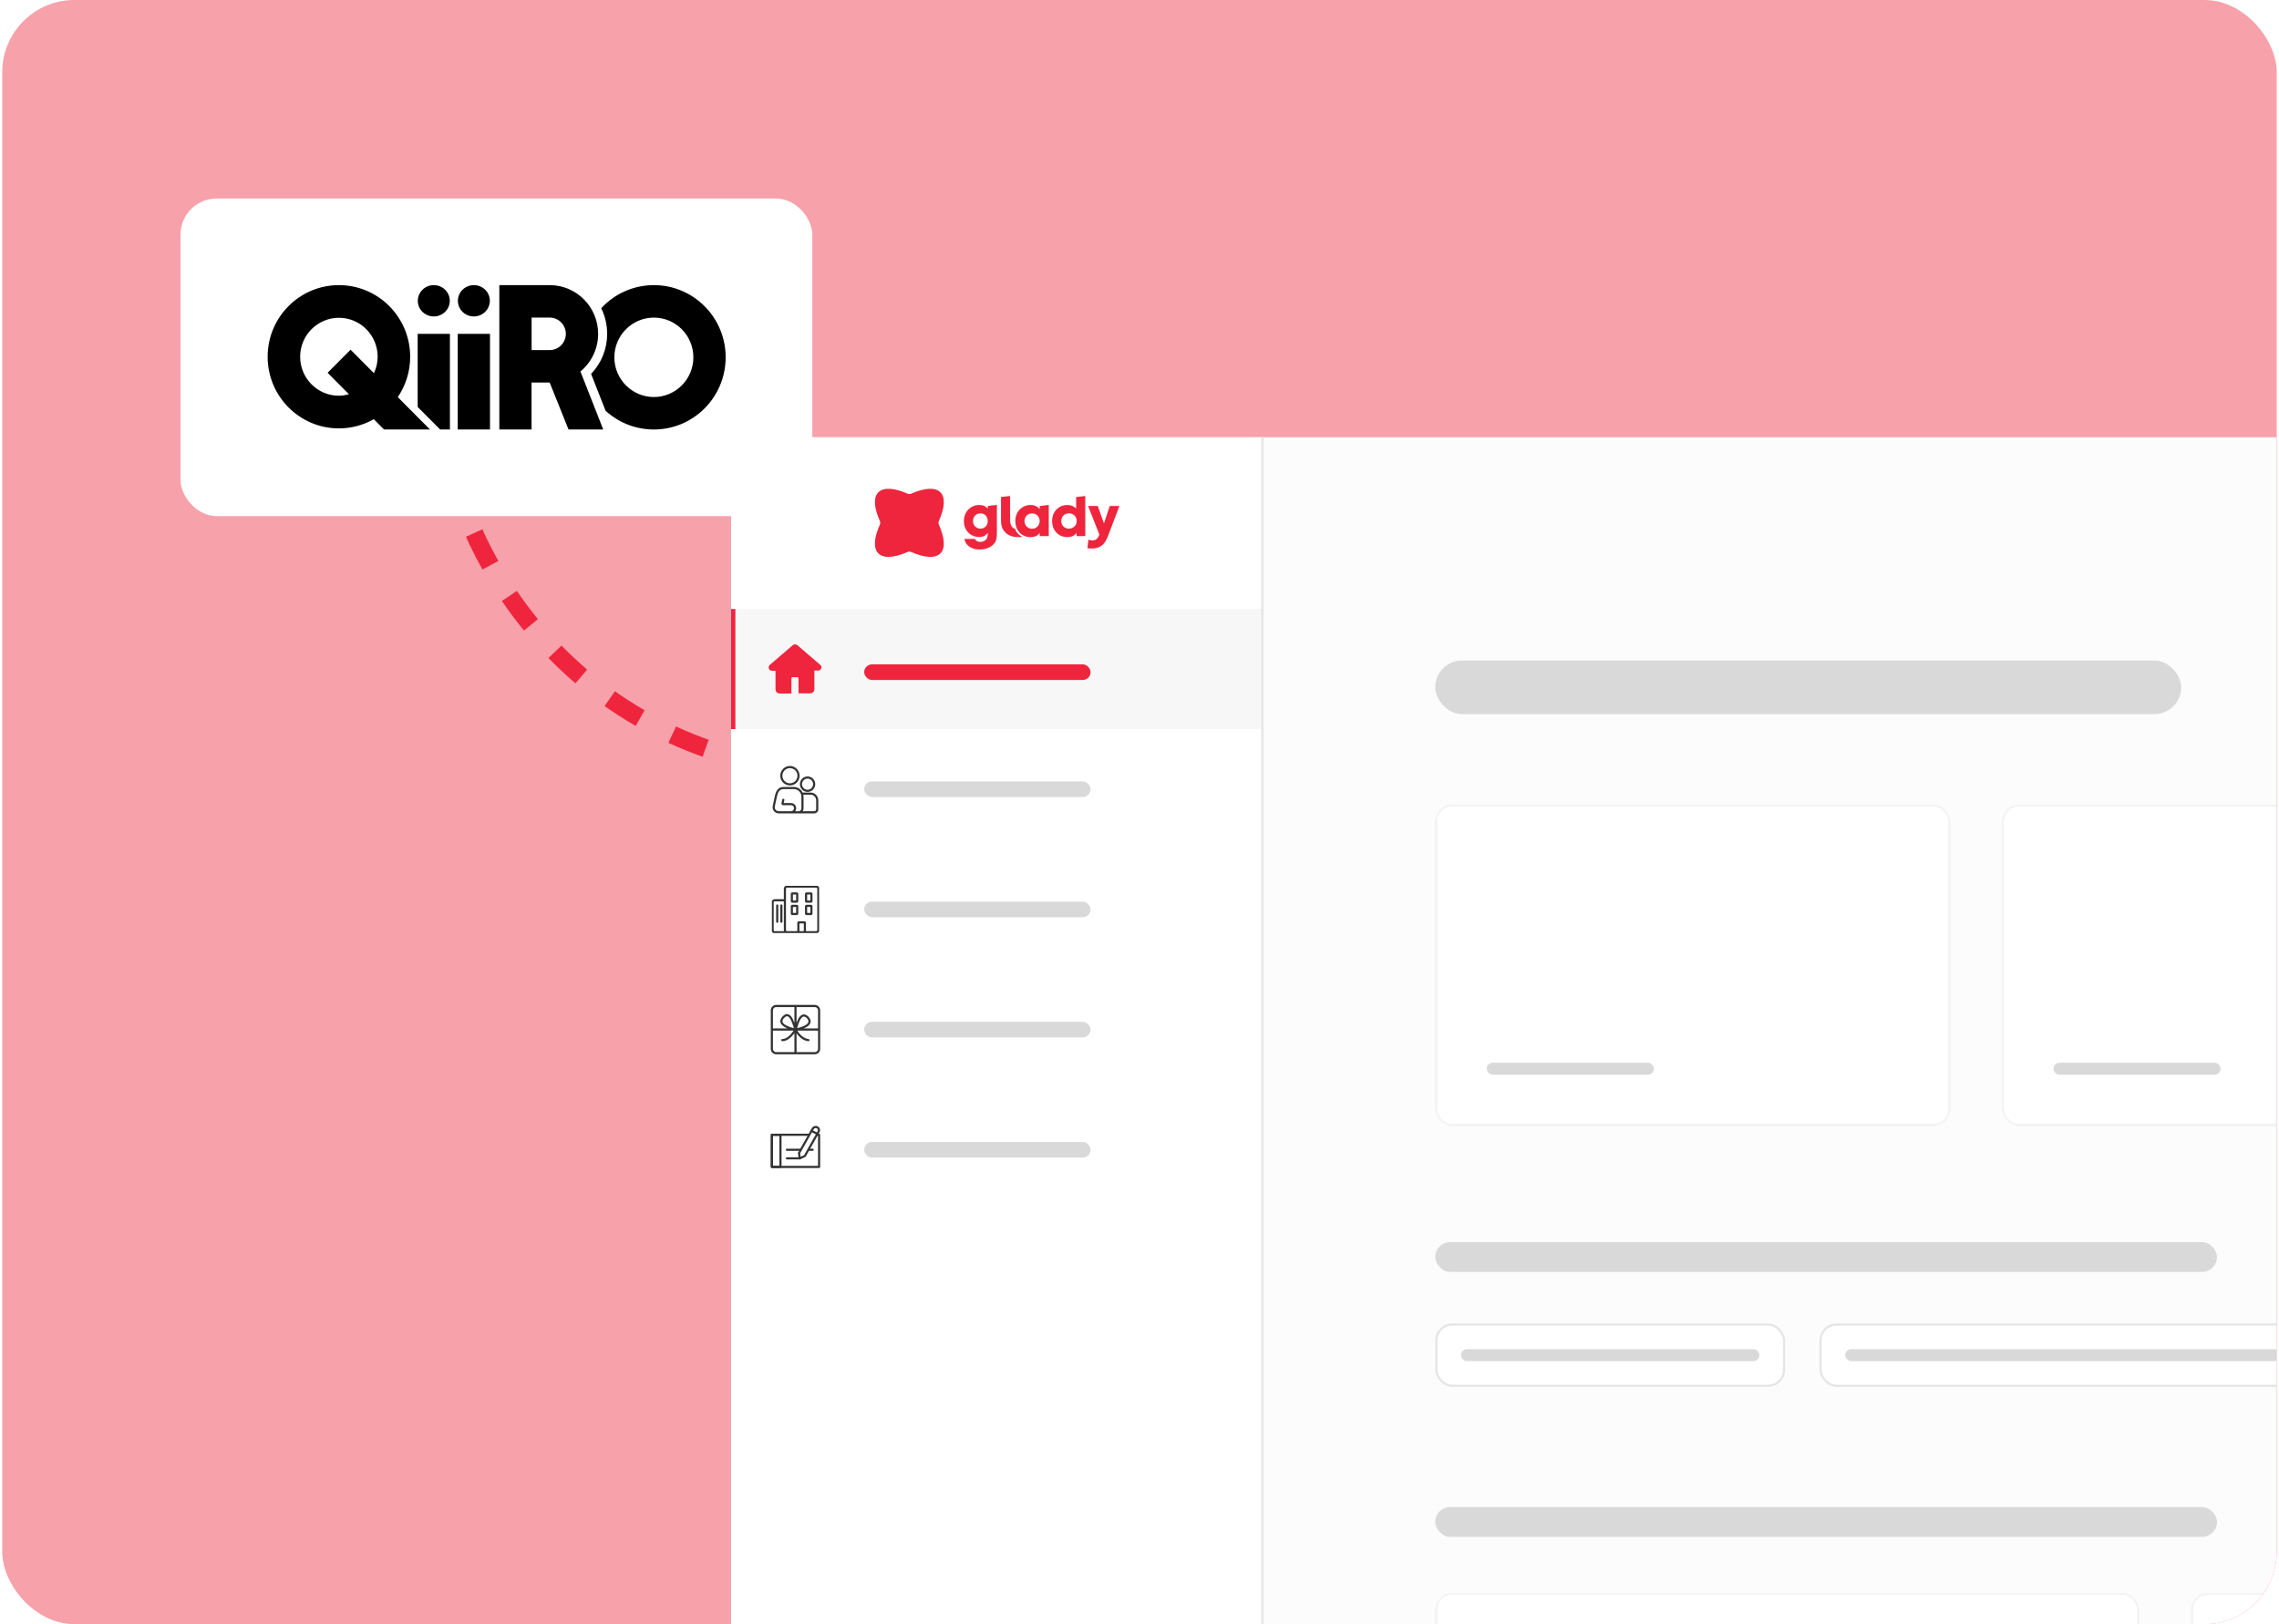 <svg width="505" height="360" viewBox="0 0 505 360" fill="none" xmlns="http://www.w3.org/2000/svg">
<g clip-path="url(#clip0_5174_16587)">
<rect x="0.5" width="504" height="360" rx="16" fill="#F7A1AB"/>
<path d="M100 103C104.5 124.833 128.1 169.1 186.5 171.5" stroke="#EF253D" stroke-width="4" stroke-dasharray="8 8"/>
<g filter="url(#filter0_d_5174_16587)">
<g clip-path="url(#clip1_5174_16587)">
<rect x="162" y="90" width="685" height="428.125" rx="13.838" fill="#FCFCFC"/>
<rect x="318.028" y="139.471" width="165.299" height="11.902" rx="5.951" fill="#D9D9D9"/>
<g filter="url(#filter1_d_5174_16587)">
<rect x="318.028" y="170.4" width="114.167" height="71.354" rx="3.806" fill="white" shape-rendering="crispEdges"/>
<rect x="318.266" y="170.638" width="113.691" height="70.879" rx="3.568" stroke="#F4F4F4" stroke-width="0.476" shape-rendering="crispEdges"/>
<g clip-path="url(#clip2_5174_16587)">
<rect x="329.445" y="227.693" width="37.027" height="2.645" rx="1.322" fill="#D9D9D9"/>
</g>
</g>
<g filter="url(#filter2_d_5174_16587)">
<rect x="443.612" y="170.4" width="114.167" height="71.354" rx="3.806" fill="white" shape-rendering="crispEdges"/>
<rect x="443.849" y="170.638" width="113.691" height="70.879" rx="3.568" stroke="#F4F4F4" stroke-width="0.476" shape-rendering="crispEdges"/>
<g clip-path="url(#clip3_5174_16587)">
<rect x="455.028" y="227.693" width="37.027" height="2.645" rx="1.322" fill="#D9D9D9"/>
</g>
</g>
<rect x="318.028" y="268.393" width="173.234" height="6.612" rx="3.306" fill="#D9D9D9"/>
<rect x="318.266" y="286.66" width="77.061" height="13.586" rx="3.568" fill="white"/>
<rect x="318.266" y="286.66" width="77.061" height="13.586" rx="3.568" stroke="#E5E5E5" stroke-width="0.476"/>
<rect x="323.737" y="292.131" width="66.12" height="2.645" rx="1.322" fill="#D9D9D9"/>
<rect x="403.414" y="286.66" width="107.476" height="13.586" rx="3.568" fill="white"/>
<rect x="403.414" y="286.66" width="107.476" height="13.586" rx="3.568" stroke="#E5E5E5" stroke-width="0.476"/>
<rect x="408.884" y="292.131" width="96.535" height="2.645" rx="1.322" fill="#D9D9D9"/>
<rect x="318.028" y="327.121" width="173.234" height="6.612" rx="3.306" fill="#D9D9D9"/>
<g filter="url(#filter3_d_5174_16587)">
<rect x="318.028" y="345.15" width="156.028" height="73.733" rx="3.806" fill="white" shape-rendering="crispEdges"/>
<rect x="318.266" y="345.388" width="155.552" height="73.257" rx="3.568" stroke="#F4F4F4" stroke-width="0.476" shape-rendering="crispEdges"/>
</g>
<g filter="url(#filter4_d_5174_16587)">
<rect x="485.473" y="345.15" width="156.028" height="73.733" rx="3.806" fill="white" shape-rendering="crispEdges"/>
<rect x="485.711" y="345.388" width="155.552" height="73.257" rx="3.568" stroke="#F4F4F4" stroke-width="0.476" shape-rendering="crispEdges"/>
</g>
<g clip-path="url(#clip4_5174_16587)">
<rect width="117.972" height="428.125" transform="translate(162 90)" fill="white"/>
<g clip-path="url(#clip5_5174_16587)">
<g clip-path="url(#clip6_5174_16587)">
<path d="M245.688 111.45L248.05 105.232H245.911L244.623 109.103L243.254 105.232H241.105L243.609 111.57L243.437 111.981C243.214 112.402 242.829 112.844 242.2 112.854H242.139C241.784 112.854 241.48 112.804 241.206 112.723H241.176L240.963 114.589H240.993C241.348 114.639 241.713 114.669 242.068 114.659C242.93 114.649 243.65 114.398 244.207 113.947C244.674 113.576 245.09 112.944 245.465 112.051L245.485 111.991C245.556 111.821 245.627 111.64 245.688 111.45Z" fill="#EF253D"/>
<path d="M240.487 111.91H238.56V111.188C238.368 111.469 237.881 112.131 236.512 112.131C234.464 112.131 233.136 110.567 233.136 108.561C233.136 106.305 234.768 105.011 236.482 105.011C237.678 105.011 238.246 105.593 238.459 105.803V105.081V103.256L240.477 103.016L240.487 111.91ZM235.164 108.551C235.164 109.574 235.904 110.256 236.857 110.256C237.344 110.256 237.79 110.065 238.104 109.754C238.418 109.444 238.601 109.012 238.581 108.511C238.581 108.03 238.388 107.618 238.084 107.328C237.78 107.027 237.354 106.856 236.877 106.856C235.711 106.856 235.164 107.759 235.164 108.531V108.551Z" fill="#EF253D"/>
<path d="M232.395 111.911H230.378V111.189C230.013 111.841 229.171 112.142 228.38 112.142C226.241 112.142 224.984 110.487 224.984 108.572C224.984 106.386 226.576 105.012 228.38 105.012C229.485 105.012 230.104 105.543 230.378 105.955V105.243L232.395 105.002V111.911ZM227.011 108.602C227.011 109.214 227.478 110.277 228.684 110.277C229.404 110.277 229.84 109.936 230.094 109.535C230.266 109.274 230.347 108.983 230.378 108.682C230.398 108.381 230.337 108.081 230.205 107.8C229.982 107.338 229.526 106.877 228.674 106.877C227.518 106.877 227.011 107.84 227.011 108.592V108.602Z" fill="#EF253D"/>
<path d="M224.913 110.306C224.548 110.186 224.284 109.945 224.112 109.654C223.838 109.163 223.828 108.652 223.828 108.16V103.006L221.81 103.247V108.15C221.81 109.464 221.942 110.316 222.865 111.179C223.615 111.941 224.75 112.121 225.47 112.121H226.646C226.575 112.091 226.505 112.061 226.434 112.021C226.261 111.931 226.099 111.83 225.947 111.71C225.491 111.359 225.136 110.868 224.913 110.306Z" fill="#EF253D"/>
<path d="M220.898 111.097C220.898 112.1 220.827 112.732 220.492 113.303C219.965 114.146 218.738 114.878 217.075 114.878C214.733 114.878 213.841 113.484 213.709 112.531H216.041C216.183 112.852 216.457 113.023 216.69 113.113C216.933 113.193 217.166 113.193 217.227 113.193C217.998 113.193 218.87 112.722 218.87 111.569V111.167C218.636 111.549 218.059 112.12 216.994 112.12C215.159 112.12 213.587 110.746 213.587 108.61C213.587 106.324 215.24 105.01 216.994 105.01C217.744 105.01 218.495 105.271 218.88 105.853V105.231L220.898 104.99V111.097ZM215.605 108.55C215.605 109.603 216.386 110.255 217.227 110.255C217.724 110.255 218.119 110.084 218.403 109.794C218.687 109.503 218.849 109.112 218.88 108.64C218.88 108.149 218.738 107.698 218.454 107.387C218.19 107.066 217.775 106.865 217.237 106.865C216.375 106.865 215.605 107.547 215.605 108.52V108.55Z" fill="#EF253D"/>
<path d="M208.365 102.184C207.189 101.02 204.827 101.231 201.907 102.504C201.653 102.615 201.359 102.615 201.106 102.504C198.186 101.221 195.823 101.02 194.647 102.184C193.471 103.347 193.684 105.683 194.972 108.571C195.083 108.822 195.083 109.113 194.972 109.364C193.674 112.252 193.471 114.588 194.647 115.751C195.823 116.915 198.186 116.704 201.106 115.43C201.359 115.32 201.653 115.32 201.907 115.43C204.827 116.714 207.189 116.915 208.365 115.751C209.542 114.588 209.329 112.252 208.041 109.364C207.929 109.113 207.929 108.822 208.041 108.571C209.339 105.683 209.542 103.347 208.365 102.184Z" fill="#EF253D"/>
</g>
</g>
<g clip-path="url(#clip7_5174_16587)">
<rect width="117.972" height="26.639" transform="translate(162 128.055)" fill="#F7F7F7"/>
<rect x="162" y="128.055" width="0.951" height="26.639" fill="#EF253D"/>
<path d="M181.598 140.624L176.508 136.248C176.317 136.105 176.032 136.105 175.842 136.248L170.752 140.624C170.371 140.957 170.609 141.528 171.085 141.528H172.084V145.904C172.084 146.285 172.369 146.57 172.75 146.57H175.128V146.332C175.128 146.285 175.128 146.285 175.128 146.237V143.431C175.128 143.24 175.223 143.098 175.413 143.003C175.461 143.003 175.509 142.955 175.604 142.955H176.745C176.983 142.955 177.174 143.145 177.174 143.383V146.19V146.523H179.552C179.933 146.523 180.218 146.237 180.218 145.857V141.48H181.217C181.74 141.528 181.978 140.909 181.598 140.624Z" fill="#EF253D" stroke="#EF253D" stroke-width="0.476" stroke-miterlimit="10"/>
<rect x="191.493" y="140.338" width="50.164" height="3.46" rx="1.73" fill="#EF253D"/>
</g>
<rect width="117.972" height="26.639" transform="translate(162 154.695)" fill="white"/>
<g clip-path="url(#clip8_5174_16587)">
<path fill-rule="evenodd" clip-rule="evenodd" d="M178.073 166.028C177.597 166.515 177.604 167.298 178.088 167.777C178.572 168.256 179.349 168.249 179.825 167.762C180.3 167.275 180.294 166.491 179.81 166.013C179.326 165.534 178.548 165.541 178.073 166.028ZM177.756 168.117C177.085 167.454 177.076 166.369 177.735 165.693C178.394 165.018 179.471 165.009 180.142 165.672C180.813 166.336 180.822 167.421 180.163 168.096C179.504 168.772 178.426 168.781 177.756 168.117Z" fill="#333333"/>
<path fill-rule="evenodd" clip-rule="evenodd" d="M173.847 163.843C173.201 164.505 173.211 165.568 173.868 166.219C174.525 166.869 175.582 166.86 176.227 166.198C176.873 165.536 176.864 164.472 176.207 163.822C175.55 163.172 174.493 163.181 173.847 163.843ZM173.536 166.559C172.692 165.724 172.68 164.358 173.509 163.508C174.338 162.658 175.695 162.646 176.539 163.481C177.383 164.317 177.395 165.683 176.566 166.532C175.736 167.382 174.38 167.394 173.536 166.559Z" fill="#333333"/>
<path fill-rule="evenodd" clip-rule="evenodd" d="M172.138 169.731L171.696 171.829C171.581 172.379 171.998 172.894 172.552 172.894H172.87C172.89 172.888 172.912 172.885 172.934 172.885H175.287C175.65 172.885 175.947 172.588 175.947 172.218C175.947 171.849 175.65 171.552 175.287 171.552H173.534C173.29 171.552 173.114 171.325 173.166 171.091L173.167 171.089L173.167 171.089L173.348 170.305C173.378 170.177 173.506 170.097 173.634 170.127C173.762 170.156 173.842 170.284 173.812 170.412L173.658 171.076H175.287C175.916 171.076 176.422 171.589 176.422 172.218C176.422 172.471 176.341 172.704 176.203 172.894H176.959C177.303 172.894 177.584 172.612 177.584 172.262V169.682C177.584 168.742 176.829 167.984 175.899 167.984H173.828C173.322 167.984 172.997 168.073 172.755 168.301C172.504 168.538 172.301 168.961 172.138 169.731ZM172.429 167.954C172.801 167.605 173.273 167.508 173.828 167.508H175.899C176.765 167.508 177.511 168.019 177.856 168.757C177.909 168.755 177.964 168.754 178.019 168.754H179.611C180.561 168.754 181.327 169.528 181.327 170.48V172.463C181.327 172.962 180.927 173.368 180.428 173.369L180.426 173.369H177.038C177.041 173.368 177.043 173.367 177.045 173.366C177.017 173.368 176.988 173.369 176.959 173.369H172.552C171.692 173.369 171.053 172.573 171.231 171.731L171.672 169.633C171.84 168.84 172.068 168.295 172.429 167.954ZM177.863 172.894H180.426C180.66 172.894 180.852 172.703 180.852 172.463V170.48C180.852 169.787 180.295 169.229 179.611 169.229H178.019C178.017 169.229 178.015 169.229 178.013 169.229C178.044 169.375 178.06 169.527 178.06 169.682V172.262C178.06 172.497 177.988 172.714 177.863 172.894Z" fill="#333333"/>
</g>
<rect x="191.493" y="166.285" width="50.164" height="3.46" rx="1.73" fill="#D9D9D9"/>
<rect width="117.972" height="26.639" transform="translate(162 181.334)" fill="white"/>
<g clip-path="url(#clip9_5174_16587)">
<path fill-rule="evenodd" clip-rule="evenodd" d="M175.226 191.227C175.226 191.043 175.373 190.881 175.569 190.881H176.548C176.743 190.881 176.89 191.043 176.89 191.227V192.819C176.89 193.003 176.743 193.165 176.548 193.165H175.569C175.373 193.165 175.226 193.003 175.226 192.819V191.227ZM176.414 191.357V192.689H175.702V191.357H176.414Z" fill="#333333"/>
<path fill-rule="evenodd" clip-rule="evenodd" d="M178.376 191.227C178.376 191.043 178.523 190.881 178.718 190.881H179.697C179.893 190.881 180.04 191.043 180.04 191.227V192.819C180.04 193.003 179.893 193.165 179.697 193.165H178.718C178.523 193.165 178.376 193.003 178.376 192.819V191.227ZM179.564 191.357V192.689H178.852V191.357H179.564Z" fill="#333333"/>
<path fill-rule="evenodd" clip-rule="evenodd" d="M175.226 193.975C175.226 193.791 175.373 193.629 175.569 193.629H176.548C176.743 193.629 176.89 193.791 176.89 193.975V195.567C176.89 195.751 176.743 195.913 176.548 195.913H175.569C175.373 195.913 175.226 195.751 175.226 195.567V193.975ZM176.414 194.105V195.437H175.702V194.105H176.414Z" fill="#333333"/>
<path fill-rule="evenodd" clip-rule="evenodd" d="M178.376 193.975C178.376 193.791 178.523 193.629 178.718 193.629H179.697C179.893 193.629 180.04 193.791 180.04 193.975V195.567C180.04 195.751 179.893 195.913 179.697 195.913H178.718C178.523 195.913 178.376 195.751 178.376 195.567V193.975ZM179.564 194.105V195.437H178.852V194.105H179.564Z" fill="#333333"/>
<path fill-rule="evenodd" clip-rule="evenodd" d="M172.223 193.545C172.355 193.545 172.461 193.651 172.461 193.783V197.389C172.461 197.521 172.355 197.627 172.223 197.627C172.092 197.627 171.985 197.521 171.985 197.389V193.783C171.985 193.651 172.092 193.545 172.223 193.545Z" fill="#333333"/>
<path fill-rule="evenodd" clip-rule="evenodd" d="M173.141 193.545C173.273 193.545 173.379 193.651 173.379 193.783V197.389C173.379 197.521 173.273 197.627 173.141 197.627C173.01 197.627 172.904 197.521 172.904 197.389V193.783C172.904 193.651 173.01 193.545 173.141 193.545Z" fill="#333333"/>
<path fill-rule="evenodd" clip-rule="evenodd" d="M173.69 190.068C173.69 189.683 173.996 189.357 174.387 189.357H180.876C181.267 189.357 181.572 189.683 181.572 190.068V199.24C181.572 199.625 181.267 199.951 180.876 199.951H174.387C174.247 199.951 174.117 199.909 174.009 199.837C174.009 199.876 174.01 199.913 174.01 199.95H171.666C171.275 199.95 170.969 199.625 170.969 199.239V193.101C170.969 192.715 171.275 192.39 171.666 192.39H173.69V190.068ZM173.69 192.866H171.666C171.551 192.866 171.445 192.965 171.445 193.101V199.239C171.445 199.376 171.551 199.475 171.666 199.475H173.729C173.704 199.401 173.69 199.322 173.69 199.24V192.866ZM174.387 189.833C174.272 189.833 174.166 189.932 174.166 190.068V199.24C174.166 199.376 174.272 199.475 174.387 199.475H176.671V197.608C176.671 197.445 176.802 197.283 176.993 197.283H178.269C178.445 197.283 178.592 197.429 178.592 197.608V199.475H180.876C180.991 199.475 181.097 199.376 181.097 199.24V190.068C181.097 189.932 180.991 189.833 180.876 189.833H174.387ZM177.147 197.759V199.475H178.116V197.759H177.147Z" fill="#333333"/>
</g>
<rect x="191.493" y="192.924" width="50.164" height="3.46" rx="1.73" fill="#D9D9D9"/>
<rect width="117.972" height="26.639" transform="translate(162 207.973)" fill="white"/>
<path d="M173.346 223.383C173.215 223.382 173.108 223.488 173.106 223.619C173.105 223.75 173.211 223.858 173.342 223.859L173.346 223.383ZM176.272 221.277L176.075 221.143L176.07 221.151L176.065 221.158L176.272 221.277ZM178.955 218.577L179.131 218.417L179.125 218.41L179.119 218.404L178.955 218.577ZM179.109 223.863C179.24 223.876 179.357 223.781 179.371 223.651C179.384 223.52 179.29 223.403 179.159 223.389L179.109 223.863ZM171.989 216.298H180.552V215.823H171.989V216.298ZM181.266 217.012V225.574H181.741V217.012H181.266ZM180.552 226.288H171.989V226.764H180.552V226.288ZM171.276 225.574V217.012H170.8V225.574H171.276ZM171.989 226.288C171.595 226.288 171.276 225.969 171.276 225.574H170.8C170.8 226.231 171.333 226.764 171.989 226.764V226.288ZM181.266 225.574C181.266 225.969 180.946 226.288 180.552 226.288V226.764C181.209 226.764 181.741 226.231 181.741 225.574H181.266ZM180.552 216.298C180.946 216.298 181.266 216.618 181.266 217.012H181.741C181.741 216.355 181.209 215.823 180.552 215.823V216.298ZM171.989 215.823C171.333 215.823 170.8 216.355 170.8 217.012H171.276C171.276 216.618 171.595 216.298 171.989 216.298V215.823ZM176.033 216.094V226.526H176.509V216.094H176.033ZM171.079 221.512H181.462V221.036H171.079V221.512ZM173.342 223.859C174.2 223.867 174.935 223.319 175.462 222.768C175.996 222.209 176.361 221.601 176.478 221.395L176.065 221.158C175.955 221.351 175.613 221.921 175.118 222.439C174.616 222.964 174.001 223.389 173.346 223.383L173.342 223.859ZM176.469 221.41C176.5 221.363 176.524 221.304 176.542 221.257C176.561 221.204 176.582 221.139 176.604 221.069C176.646 220.934 176.702 220.74 176.76 220.55C176.882 220.151 177.039 219.68 177.241 219.275C177.447 218.859 177.676 218.565 177.916 218.453C178.026 218.401 178.143 218.387 178.276 218.422C178.415 218.459 178.586 218.554 178.79 218.749L179.119 218.404C178.878 218.175 178.638 218.026 178.398 217.962C178.153 217.897 177.922 217.925 177.715 218.022C177.318 218.207 177.029 218.633 176.815 219.064C176.595 219.506 176.429 220.008 176.305 220.411C176.241 220.621 176.194 220.785 176.15 220.928C176.128 220.996 176.111 221.051 176.095 221.092C176.078 221.139 176.071 221.149 176.075 221.143L176.469 221.41ZM178.778 218.736C179.18 219.178 179.194 219.49 179.096 219.717C178.982 219.978 178.683 220.221 178.265 220.429C177.858 220.632 177.385 220.781 176.992 220.879C176.797 220.928 176.624 220.964 176.493 220.988C176.428 220.999 176.373 221.008 176.332 221.014C176.312 221.017 176.295 221.019 176.283 221.02C176.27 221.021 176.265 221.021 176.266 221.021L176.278 221.497C176.332 221.496 176.444 221.48 176.578 221.456C176.719 221.43 176.902 221.392 177.108 221.34C177.518 221.238 178.028 221.079 178.478 220.854C178.918 220.635 179.349 220.329 179.532 219.906C179.731 219.45 179.608 218.943 179.131 218.417L178.778 218.736ZM176.266 221.021C176.271 221.021 176.257 221.021 176.212 221.015C176.172 221.01 176.119 221.001 176.054 220.988C175.924 220.964 175.752 220.926 175.558 220.875C175.167 220.771 174.695 220.616 174.286 220.407C173.867 220.194 173.561 219.947 173.44 219.684C173.383 219.56 173.366 219.429 173.401 219.282C173.436 219.131 173.531 218.949 173.724 218.736L173.371 218.417C173.142 218.67 172.997 218.921 172.938 219.172C172.877 219.427 172.909 219.667 173.008 219.882C173.198 220.297 173.629 220.606 174.07 220.831C174.52 221.061 175.028 221.227 175.436 221.335C175.642 221.389 175.824 221.429 175.965 221.456C176.095 221.48 176.215 221.498 176.278 221.497L176.266 221.021ZM173.724 218.736C173.919 218.521 174.085 218.41 174.219 218.361C174.348 218.315 174.458 218.322 174.562 218.364C174.793 218.457 175.025 218.736 175.243 219.155C175.454 219.56 175.625 220.042 175.761 220.464C175.83 220.676 175.887 220.863 175.937 221.024C175.985 221.174 176.031 221.314 176.073 221.398L176.498 221.185C176.477 221.142 176.442 221.043 176.391 220.881C176.343 220.729 176.283 220.529 176.214 220.318C176.077 219.891 175.895 219.377 175.665 218.935C175.441 218.505 175.141 218.085 174.74 217.923C174.528 217.837 174.297 217.828 174.058 217.914C173.826 217.997 173.598 218.167 173.371 218.417L173.724 218.736ZM176.073 221.398C176.206 221.665 176.529 222.229 177.03 222.751C177.53 223.271 178.227 223.77 179.109 223.863L179.159 223.389C178.431 223.313 177.831 222.898 177.373 222.421C176.916 221.945 176.619 221.426 176.498 221.185L176.073 221.398Z" fill="#333333"/>
<rect x="191.493" y="219.562" width="50.164" height="3.46" rx="1.73" fill="#D9D9D9"/>
<rect width="117.972" height="26.639" transform="translate(162 234.611)" fill="white"/>
<path fill-rule="evenodd" clip-rule="evenodd" d="M170.8 244.601C170.8 244.47 170.907 244.363 171.038 244.363H181.503C181.635 244.363 181.741 244.47 181.741 244.601V251.737C181.741 251.868 181.635 251.974 181.503 251.974H171.038C170.907 251.974 170.8 251.868 170.8 251.737V244.601ZM171.276 244.839V251.499H181.266V244.839H171.276Z" fill="#333333"/>
<path fill-rule="evenodd" clip-rule="evenodd" d="M170.8 244.601C170.8 244.47 170.907 244.363 171.038 244.363H172.941C173.072 244.363 173.179 244.47 173.179 244.601V251.737C173.179 251.868 173.072 251.974 172.941 251.974H171.038C170.907 251.974 170.8 251.868 170.8 251.737V244.601ZM171.276 244.839V251.499H172.703V244.839H171.276Z" fill="#333333"/>
<path fill-rule="evenodd" clip-rule="evenodd" d="M174.13 249.834C174.13 249.702 174.237 249.596 174.368 249.596H177.222C177.354 249.596 177.46 249.702 177.46 249.834C177.46 249.965 177.354 250.071 177.222 250.071H174.368C174.237 250.071 174.13 249.965 174.13 249.834Z" fill="#333333"/>
<path fill-rule="evenodd" clip-rule="evenodd" d="M174.13 247.931C174.13 247.8 174.237 247.693 174.368 247.693H180.076C180.208 247.693 180.314 247.8 180.314 247.931C180.314 248.063 180.208 248.169 180.076 248.169H174.368C174.237 248.169 174.13 248.063 174.13 247.931Z" fill="#333333"/>
<path d="M178.341 249.315L177.222 249.836L177.051 248.673L180.095 243.269C180.292 242.92 180.736 242.784 181.094 242.962C181.452 243.141 181.582 243.563 181.385 243.911L178.341 249.315Z" fill="white"/>
<path fill-rule="evenodd" clip-rule="evenodd" d="M180.988 243.175C180.743 243.053 180.437 243.147 180.302 243.385L177.298 248.718L177.411 249.485L178.172 249.131L181.178 243.794C181.308 243.564 181.224 243.292 180.988 243.175ZM179.888 243.152C180.147 242.692 180.728 242.514 181.2 242.749C181.68 242.988 181.856 243.56 181.593 244.027L178.549 249.431C178.524 249.475 178.487 249.509 178.442 249.53L177.322 250.051C177.254 250.083 177.175 250.08 177.109 250.045C177.043 250.009 176.998 249.944 176.987 249.87L176.816 248.707C176.808 248.655 176.818 248.602 176.844 248.556L179.888 243.152Z" fill="#333333"/>
<path fill-rule="evenodd" clip-rule="evenodd" d="M179.613 243.641C179.671 243.524 179.814 243.476 179.932 243.534L181.222 244.177C181.339 244.235 181.387 244.378 181.329 244.496C181.27 244.613 181.127 244.661 181.01 244.603L179.72 243.96C179.602 243.902 179.554 243.759 179.613 243.641Z" fill="#333333"/>
<rect x="191.493" y="246.201" width="50.164" height="3.46" rx="1.73" fill="#D9D9D9"/>
<rect x="279.973" y="90" width="428.601" height="0.476" transform="rotate(90 279.973 90)" fill="#E5E5E5"/>
</g>
</g>
</g>
<g filter="url(#filter5_d_5174_16587)">
<rect x="40" y="40" width="140" height="70.4" rx="8" fill="white"/>
<g clip-path="url(#clip10_5174_16587)">
<path d="M105.091 66.14C107.046 66.09 108.591 64.495 108.541 62.579C108.492 60.663 106.868 59.15 104.913 59.201C102.959 59.252 101.414 60.846 101.463 62.763C101.512 64.679 103.137 66.191 105.091 66.14Z" fill="black"/>
<path d="M96.214 66.14C98.168 66.09 99.713 64.495 99.664 62.579C99.614 60.663 97.99 59.15 96.035 59.201C94.081 59.252 92.536 60.846 92.585 62.763C92.635 64.679 94.259 66.191 96.214 66.14Z" fill="black"/>
<path d="M108.577 69.994H101.431V91.196H108.577V69.994Z" fill="black"/>
<path d="M95.278 91.199L88.143 84.025C89.874 81.478 90.89 78.398 90.89 75.08C90.887 66.308 83.818 59.199 75.098 59.199C66.377 59.199 59.308 66.308 59.308 75.077C59.308 83.846 66.377 90.955 75.098 90.955C77.905 90.955 80.538 90.209 82.825 88.917L85.095 91.199H95.278ZM75.098 83.716C70.361 83.716 66.509 79.843 66.509 75.077C66.509 70.311 70.361 66.44 75.098 66.44C79.834 66.44 83.687 70.314 83.687 75.077C83.687 76.381 83.377 77.604 82.859 78.715L77.682 73.508L72.591 78.628L77.319 83.383C76.606 83.576 75.868 83.714 75.092 83.714L75.098 83.716Z" fill="black"/>
<path d="M92.553 69.994V86.203L96.4 90.068L97.521 91.199H99.699V69.994H92.553Z" fill="black"/>
<path d="M128.619 78.338C131.012 76.358 132.54 73.356 132.54 69.994C132.54 64.034 127.732 59.199 121.802 59.199H110.646V91.199H117.787V80.793H121.802L125.981 91.199H133.668L128.619 78.338ZM117.801 73.598V66.394H121.802C123.777 66.394 125.383 68.009 125.383 69.994C125.383 71.98 123.777 73.595 121.802 73.595H117.801V73.598Z" fill="black"/>
<path d="M144.89 59.199C140.279 59.199 136.129 61.173 133.221 64.325C134.066 66.034 134.541 67.96 134.541 69.997C134.541 73.339 133.259 76.504 130.983 78.879L134.189 87.041C137.014 89.625 140.768 91.199 144.887 91.199C153.673 91.199 160.797 84.036 160.797 75.201C160.797 66.365 153.676 59.199 144.89 59.199ZM144.89 84.004C140.062 84.004 136.135 80.056 136.135 75.201C136.135 70.346 140.062 66.397 144.89 66.397C149.718 66.397 153.644 70.346 153.644 75.201C153.644 80.056 149.718 84.004 144.89 84.004Z" fill="black"/>
</g>
</g>
</g>
<defs>
<filter id="filter0_d_5174_16587" x="148.162" y="83.081" width="712.677" height="455.802" filterUnits="userSpaceOnUse" color-interpolation-filters="sRGB">
<feFlood flood-opacity="0" result="BackgroundImageFix"/>
<feColorMatrix in="SourceAlpha" type="matrix" values="0 0 0 0 0 0 0 0 0 0 0 0 0 0 0 0 0 0 127 0" result="hardAlpha"/>
<feOffset dy="6.919"/>
<feGaussianBlur stdDeviation="6.919"/>
<feComposite in2="hardAlpha" operator="out"/>
<feColorMatrix type="matrix" values="0 0 0 0 0 0 0 0 0 0 0 0 0 0 0 0 0 0 0.08 0"/>
<feBlend mode="normal" in2="BackgroundImageFix" result="effect1_dropShadow_5174_16587"/>
<feBlend mode="normal" in="SourceGraphic" in2="effect1_dropShadow_5174_16587" result="shape"/>
</filter>
<filter id="filter1_d_5174_16587" x="316.126" y="169.449" width="117.972" height="75.159" filterUnits="userSpaceOnUse" color-interpolation-filters="sRGB">
<feFlood flood-opacity="0" result="BackgroundImageFix"/>
<feColorMatrix in="SourceAlpha" type="matrix" values="0 0 0 0 0 0 0 0 0 0 0 0 0 0 0 0 0 0 127 0" result="hardAlpha"/>
<feOffset dy="0.951"/>
<feGaussianBlur stdDeviation="0.951"/>
<feComposite in2="hardAlpha" operator="out"/>
<feColorMatrix type="matrix" values="0 0 0 0 0 0 0 0 0 0 0 0 0 0 0 0 0 0 0.05 0"/>
<feBlend mode="normal" in2="BackgroundImageFix" result="effect1_dropShadow_5174_16587"/>
<feBlend mode="normal" in="SourceGraphic" in2="effect1_dropShadow_5174_16587" result="shape"/>
</filter>
<filter id="filter2_d_5174_16587" x="441.709" y="169.449" width="117.972" height="75.159" filterUnits="userSpaceOnUse" color-interpolation-filters="sRGB">
<feFlood flood-opacity="0" result="BackgroundImageFix"/>
<feColorMatrix in="SourceAlpha" type="matrix" values="0 0 0 0 0 0 0 0 0 0 0 0 0 0 0 0 0 0 127 0" result="hardAlpha"/>
<feOffset dy="0.951"/>
<feGaussianBlur stdDeviation="0.951"/>
<feComposite in2="hardAlpha" operator="out"/>
<feColorMatrix type="matrix" values="0 0 0 0 0 0 0 0 0 0 0 0 0 0 0 0 0 0 0.05 0"/>
<feBlend mode="normal" in2="BackgroundImageFix" result="effect1_dropShadow_5174_16587"/>
<feBlend mode="normal" in="SourceGraphic" in2="effect1_dropShadow_5174_16587" result="shape"/>
</filter>
<filter id="filter3_d_5174_16587" x="316.126" y="344.199" width="159.833" height="77.538" filterUnits="userSpaceOnUse" color-interpolation-filters="sRGB">
<feFlood flood-opacity="0" result="BackgroundImageFix"/>
<feColorMatrix in="SourceAlpha" type="matrix" values="0 0 0 0 0 0 0 0 0 0 0 0 0 0 0 0 0 0 127 0" result="hardAlpha"/>
<feOffset dy="0.951"/>
<feGaussianBlur stdDeviation="0.951"/>
<feComposite in2="hardAlpha" operator="out"/>
<feColorMatrix type="matrix" values="0 0 0 0 0 0 0 0 0 0 0 0 0 0 0 0 0 0 0.05 0"/>
<feBlend mode="normal" in2="BackgroundImageFix" result="effect1_dropShadow_5174_16587"/>
<feBlend mode="normal" in="SourceGraphic" in2="effect1_dropShadow_5174_16587" result="shape"/>
</filter>
<filter id="filter4_d_5174_16587" x="483.57" y="344.199" width="159.833" height="77.538" filterUnits="userSpaceOnUse" color-interpolation-filters="sRGB">
<feFlood flood-opacity="0" result="BackgroundImageFix"/>
<feColorMatrix in="SourceAlpha" type="matrix" values="0 0 0 0 0 0 0 0 0 0 0 0 0 0 0 0 0 0 127 0" result="hardAlpha"/>
<feOffset dy="0.951"/>
<feGaussianBlur stdDeviation="0.951"/>
<feComposite in2="hardAlpha" operator="out"/>
<feColorMatrix type="matrix" values="0 0 0 0 0 0 0 0 0 0 0 0 0 0 0 0 0 0 0.05 0"/>
<feBlend mode="normal" in2="BackgroundImageFix" result="effect1_dropShadow_5174_16587"/>
<feBlend mode="normal" in="SourceGraphic" in2="effect1_dropShadow_5174_16587" result="shape"/>
</filter>
<filter id="filter5_d_5174_16587" x="32" y="36" width="156" height="86.4" filterUnits="userSpaceOnUse" color-interpolation-filters="sRGB">
<feFlood flood-opacity="0" result="BackgroundImageFix"/>
<feColorMatrix in="SourceAlpha" type="matrix" values="0 0 0 0 0 0 0 0 0 0 0 0 0 0 0 0 0 0 127 0" result="hardAlpha"/>
<feOffset dy="4"/>
<feGaussianBlur stdDeviation="4"/>
<feComposite in2="hardAlpha" operator="out"/>
<feColorMatrix type="matrix" values="0 0 0 0 0 0 0 0 0 0 0 0 0 0 0 0 0 0 0.08 0"/>
<feBlend mode="normal" in2="BackgroundImageFix" result="effect1_dropShadow_5174_16587"/>
<feBlend mode="normal" in="SourceGraphic" in2="effect1_dropShadow_5174_16587" result="shape"/>
</filter>
<clipPath id="clip0_5174_16587">
<rect x="0.5" width="504" height="360" rx="16" fill="white"/>
</clipPath>
<clipPath id="clip1_5174_16587">
<rect x="162" y="90" width="685" height="428.125" rx="13.838" fill="white"/>
</clipPath>
<clipPath id="clip2_5174_16587">
<rect width="114.167" height="2.645" fill="white" transform="translate(318.028 227.693)"/>
</clipPath>
<clipPath id="clip3_5174_16587">
<rect width="114.167" height="2.645" fill="white" transform="translate(443.612 227.693)"/>
</clipPath>
<clipPath id="clip4_5174_16587">
<rect width="117.972" height="428.125" fill="white" transform="translate(162 90)"/>
</clipPath>
<clipPath id="clip5_5174_16587">
<rect width="117.972" height="38.056" fill="white" transform="translate(162 90)"/>
</clipPath>
<clipPath id="clip6_5174_16587">
<rect width="54.229" height="15.222" fill="white" transform="translate(193.871 101.416)"/>
</clipPath>
<clipPath id="clip7_5174_16587">
<rect width="117.972" height="26.639" fill="white" transform="translate(162 128.055)"/>
</clipPath>
<clipPath id="clip8_5174_16587">
<rect width="10.465" height="11.417" fill="white" transform="translate(171.038 162.307)"/>
</clipPath>
<clipPath id="clip9_5174_16587">
<rect width="10.465" height="10.465" fill="white" transform="translate(171.038 189.422)"/>
</clipPath>
<clipPath id="clip10_5174_16587">
<rect width="101.6" height="32" fill="white" transform="translate(59.2 59.199)"/>
</clipPath>
</defs>
</svg>
